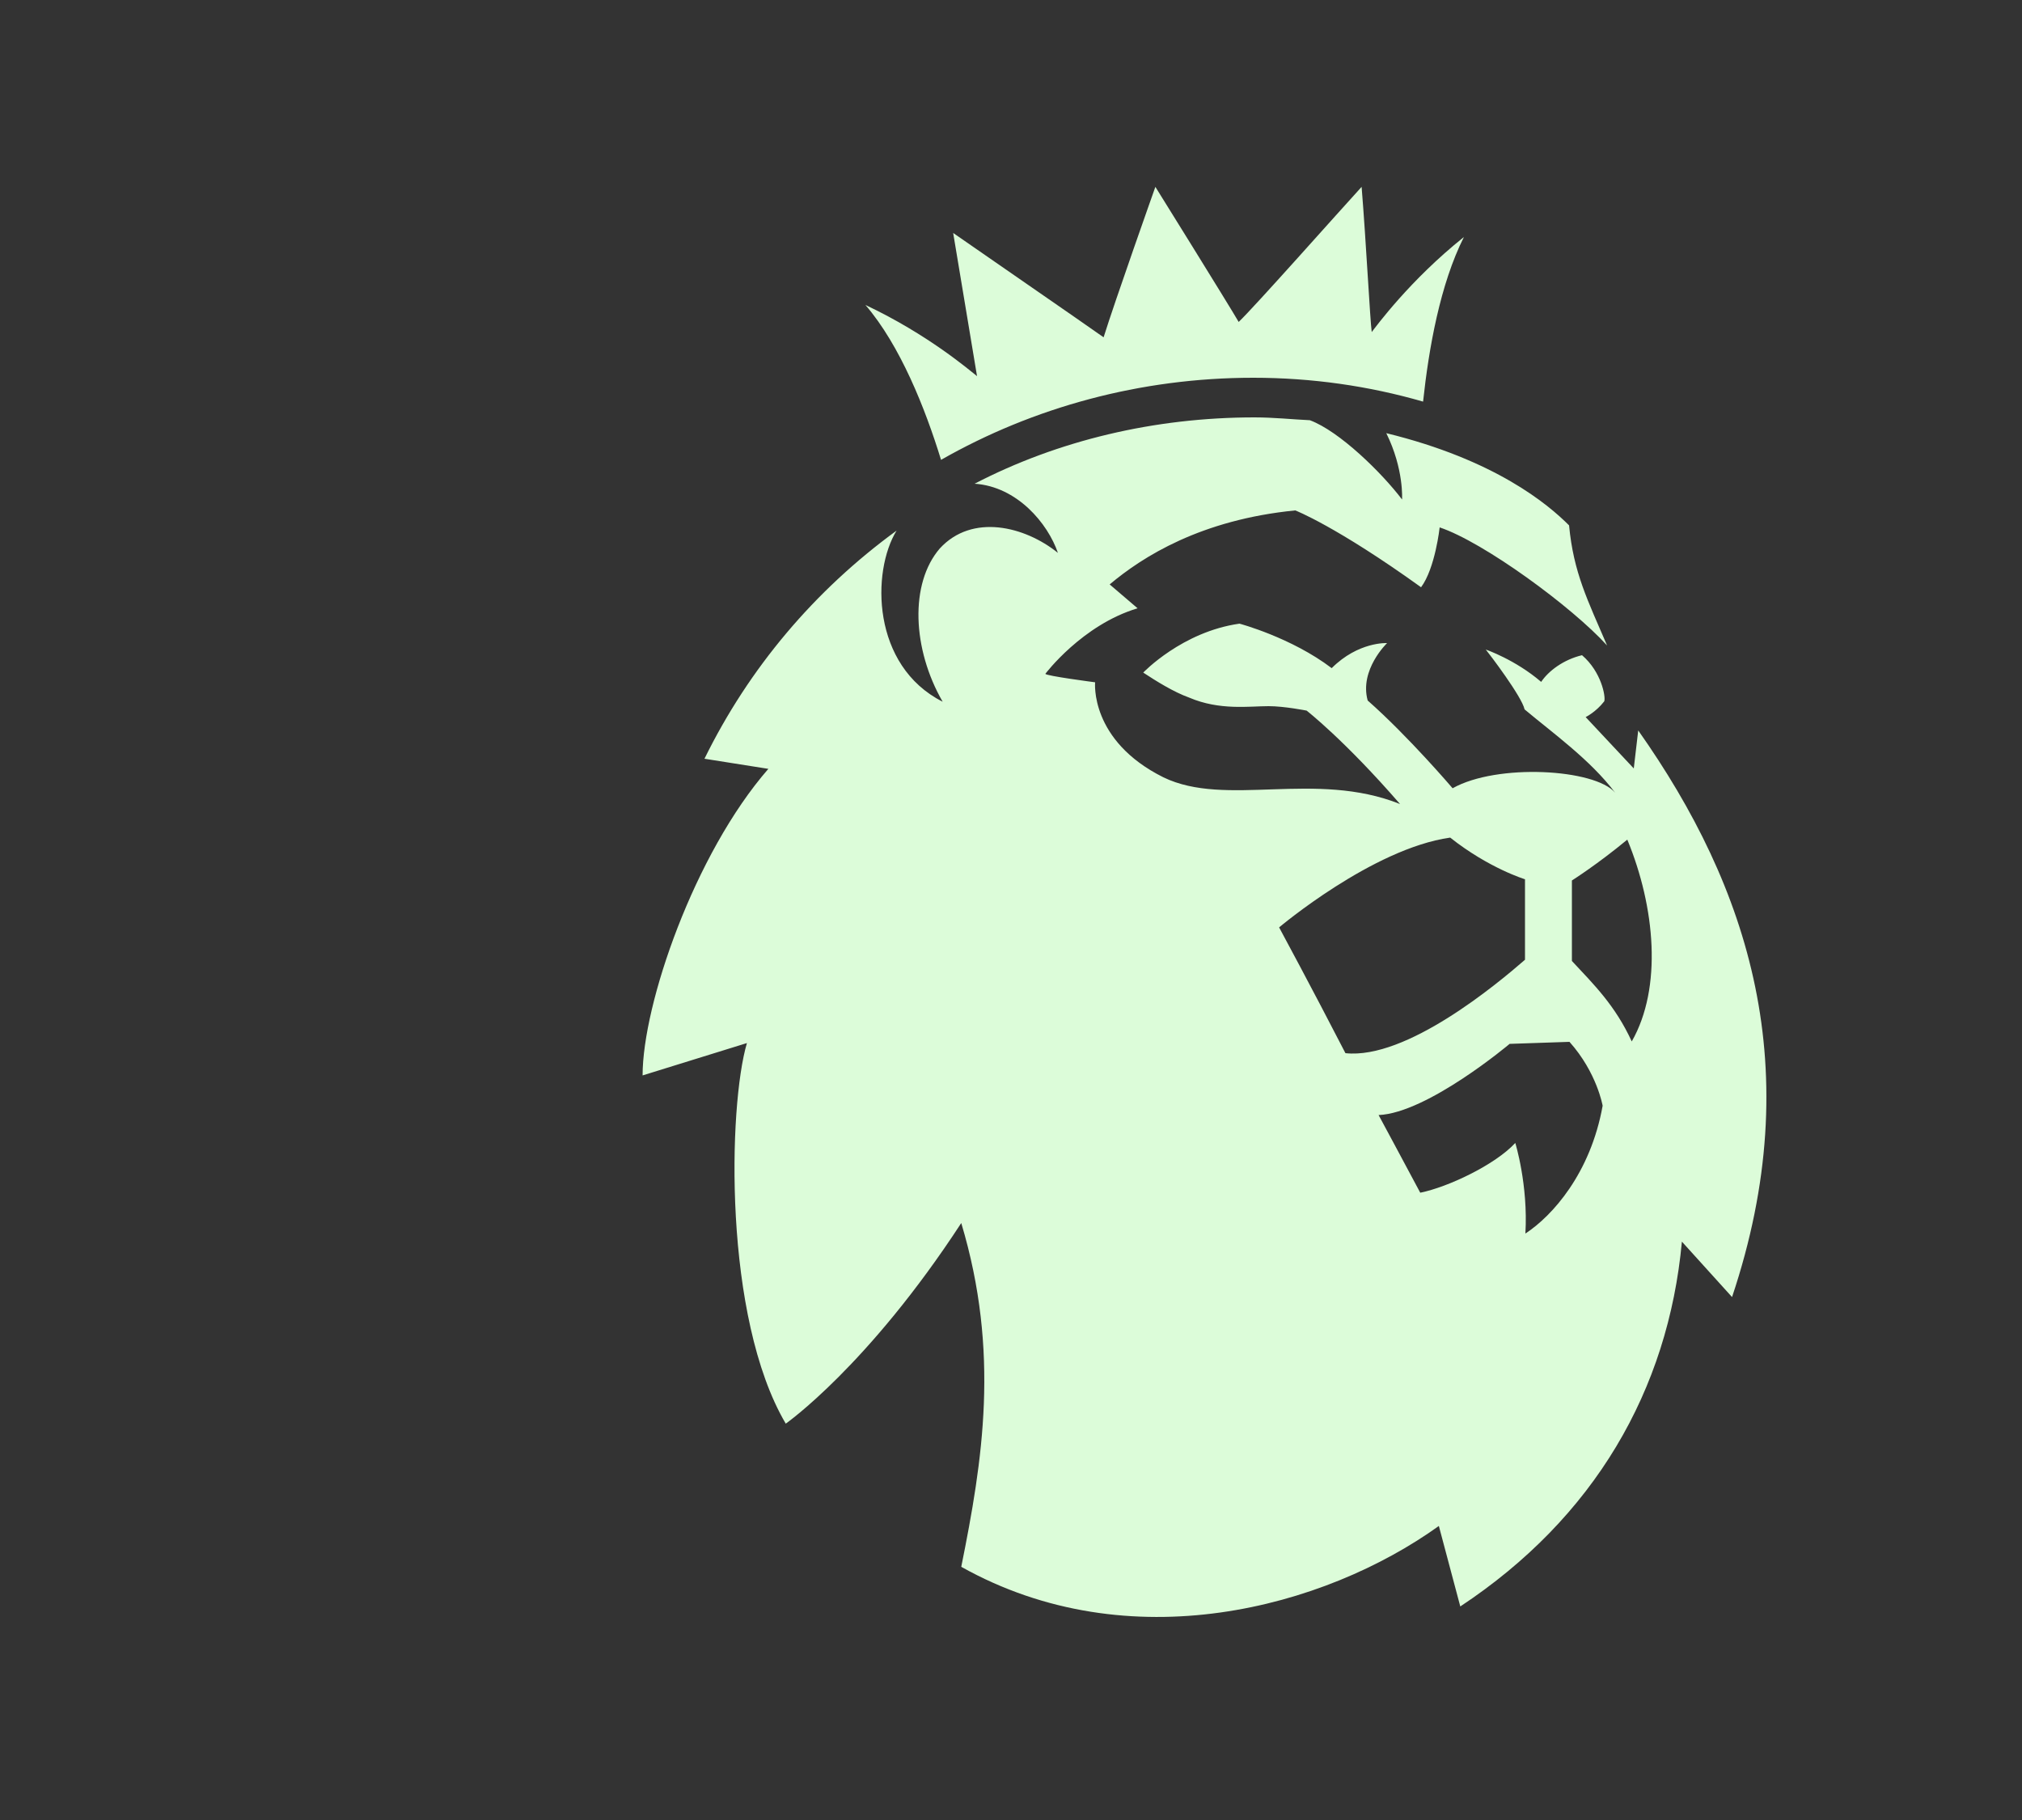 <?xml version="1.0" encoding="utf-8"?>
<!-- Generator: Adobe Illustrator 26.0.3, SVG Export Plug-In . SVG Version: 6.00 Build 0)  -->
<svg version="1.0" id="katman_1" xmlns="http://www.w3.org/2000/svg" xmlns:xlink="http://www.w3.org/1999/xlink" x="0px" y="0px"
	 viewBox="0 0 500 450" style="enable-background:new 0 0 500 450;" xml:space="preserve">
<rect x="0" y="0" width="500" height="450" fill="#333333" stroke="none"/>
<style type="text/css">
	.st0{fill:#DCFCD9;}
</style>
<path class="st0" d="M214,75.4c15.5,7.3,25.8,16.2,27.6,17.6c-0.7-4.1-3.9-23.5-5.9-35.4c8.9,6.2,30.4,21,37.2,25.8
	c2.7-8.7,12.8-37.2,12.8-37.2s17.8,28.6,20.6,33.4c3.9-3.7,24.9-27.4,30.4-33.4c1.1,13.5,2.1,33.1,2.5,35.9
	c1.1-1.4,9.4-12.8,22.8-23.5c-5.9,11.7-8.7,27.6-10.1,40.7c-13.5-3.9-27.6-5.9-42-5.9c-27.9,0-54.4,7.3-77.2,20.3
	C228.8,101,222.6,85.4,214,75.4z M428.3,320.7L415.9,307c-3.4,36.8-21.7,68.3-54.8,90.2l-5.3-19.9c-28.3,20.3-76.5,33.4-118.1,10.1
	c5.3-26.3,9.6-53,0-85c-23.1,35.4-43.4,49.6-43.4,49.6c-15.5-26.3-14.2-78.6-9.6-94.1l-25.8,8c0-17.6,12.8-54.8,31.1-75.8l-15.8-2.5
	c11-22.4,27.2-41.6,47.5-56.4c-6.2,10.1-6.2,33.4,11.4,42.3c-7.5-13-8.2-29.2-0.7-37.9c8-8.7,21-5.5,29.2,1.1
	c-2.5-7.3-10.1-16.4-20.6-17.1c20.6-10.7,44.5-16.4,69.2-16.4c4.8,0,9.4,0.5,13.7,0.7c7.3,2.7,17.8,13,22.8,19.6
	c0,0,0.5-7.5-3.9-16.4c27,6.6,40,17.6,45.2,22.8c1.1,11.7,4.6,18.5,9.4,29.7c-8.7-9.6-30.6-25.6-41.4-29.2c0,0-1.1,10.1-4.6,14.8
	c-21-15.1-31.1-19-31.1-19c-23.3,2.3-37.7,11.4-45.9,18.3l6.9,5.9c-13.7,4.1-22.8,16.2-22.8,16.2c0,0.5,12.3,2.1,12.3,2.1
	s-1.4,14.4,16.9,23.5c15.5,7.5,37.5-1.8,58.5,6.6c-13.7-15.8-23.1-23.1-23.1-23.1s-5.5-1.1-9.4-1.1c-4.8,0-12.1,1.1-19.6-2.1
	c-3.9-1.4-8.2-4.1-11.4-6.2c0,0,9.6-10.1,23.8-12.1c0,0,12.8,3.4,22.8,11c6.6-6.6,13.7-6.2,13.7-6.2s-6.9,6.6-4.8,14.2
	c10.1,8.9,21,21.7,21,21.7c11-6.2,35.2-4.8,40.2,1.1c-6.2-8.2-15.5-14.8-22.4-20.6c-0.7-3.2-8.7-13.7-9.6-14.8c0,0,7.3,2.5,13.7,8
	c1.8-2.7,5.5-5.5,10.1-6.6c4.8,4.1,5.9,10.3,5.5,11.4c-2.1,2.7-4.6,3.9-4.6,3.9L404,190l1.1-9.4
	C432.4,219.3,447.2,264.3,428.3,320.7z M377.1,237.3v-19.9c0,0-8.9-2.7-18.5-10.3c-19.2,2.7-42.3,22.2-42.3,22.2s8,14.8,16.4,31.1
	C347.8,262,370.2,243.3,377.1,237.3z M396.3,273.4c0,0-1.4-8.2-8.2-15.8l-14.8,0.5c0,0-20.3,17.1-32.4,17.6c0,0,6.9,12.8,10.3,19.2
	c6.9-1.4,18.5-6.9,23.5-12.3c0,0,3.2,10.3,2.5,22.4C383.9,300.6,393.3,290.1,396.3,273.4z M402.4,207.6
	c-7.5,6.2-13.7,10.1-13.7,10.1v19.9c5.5,5.9,10.7,11,14.8,19.9C411.1,244.2,409.3,224.3,402.4,207.6z"/>
</svg>
